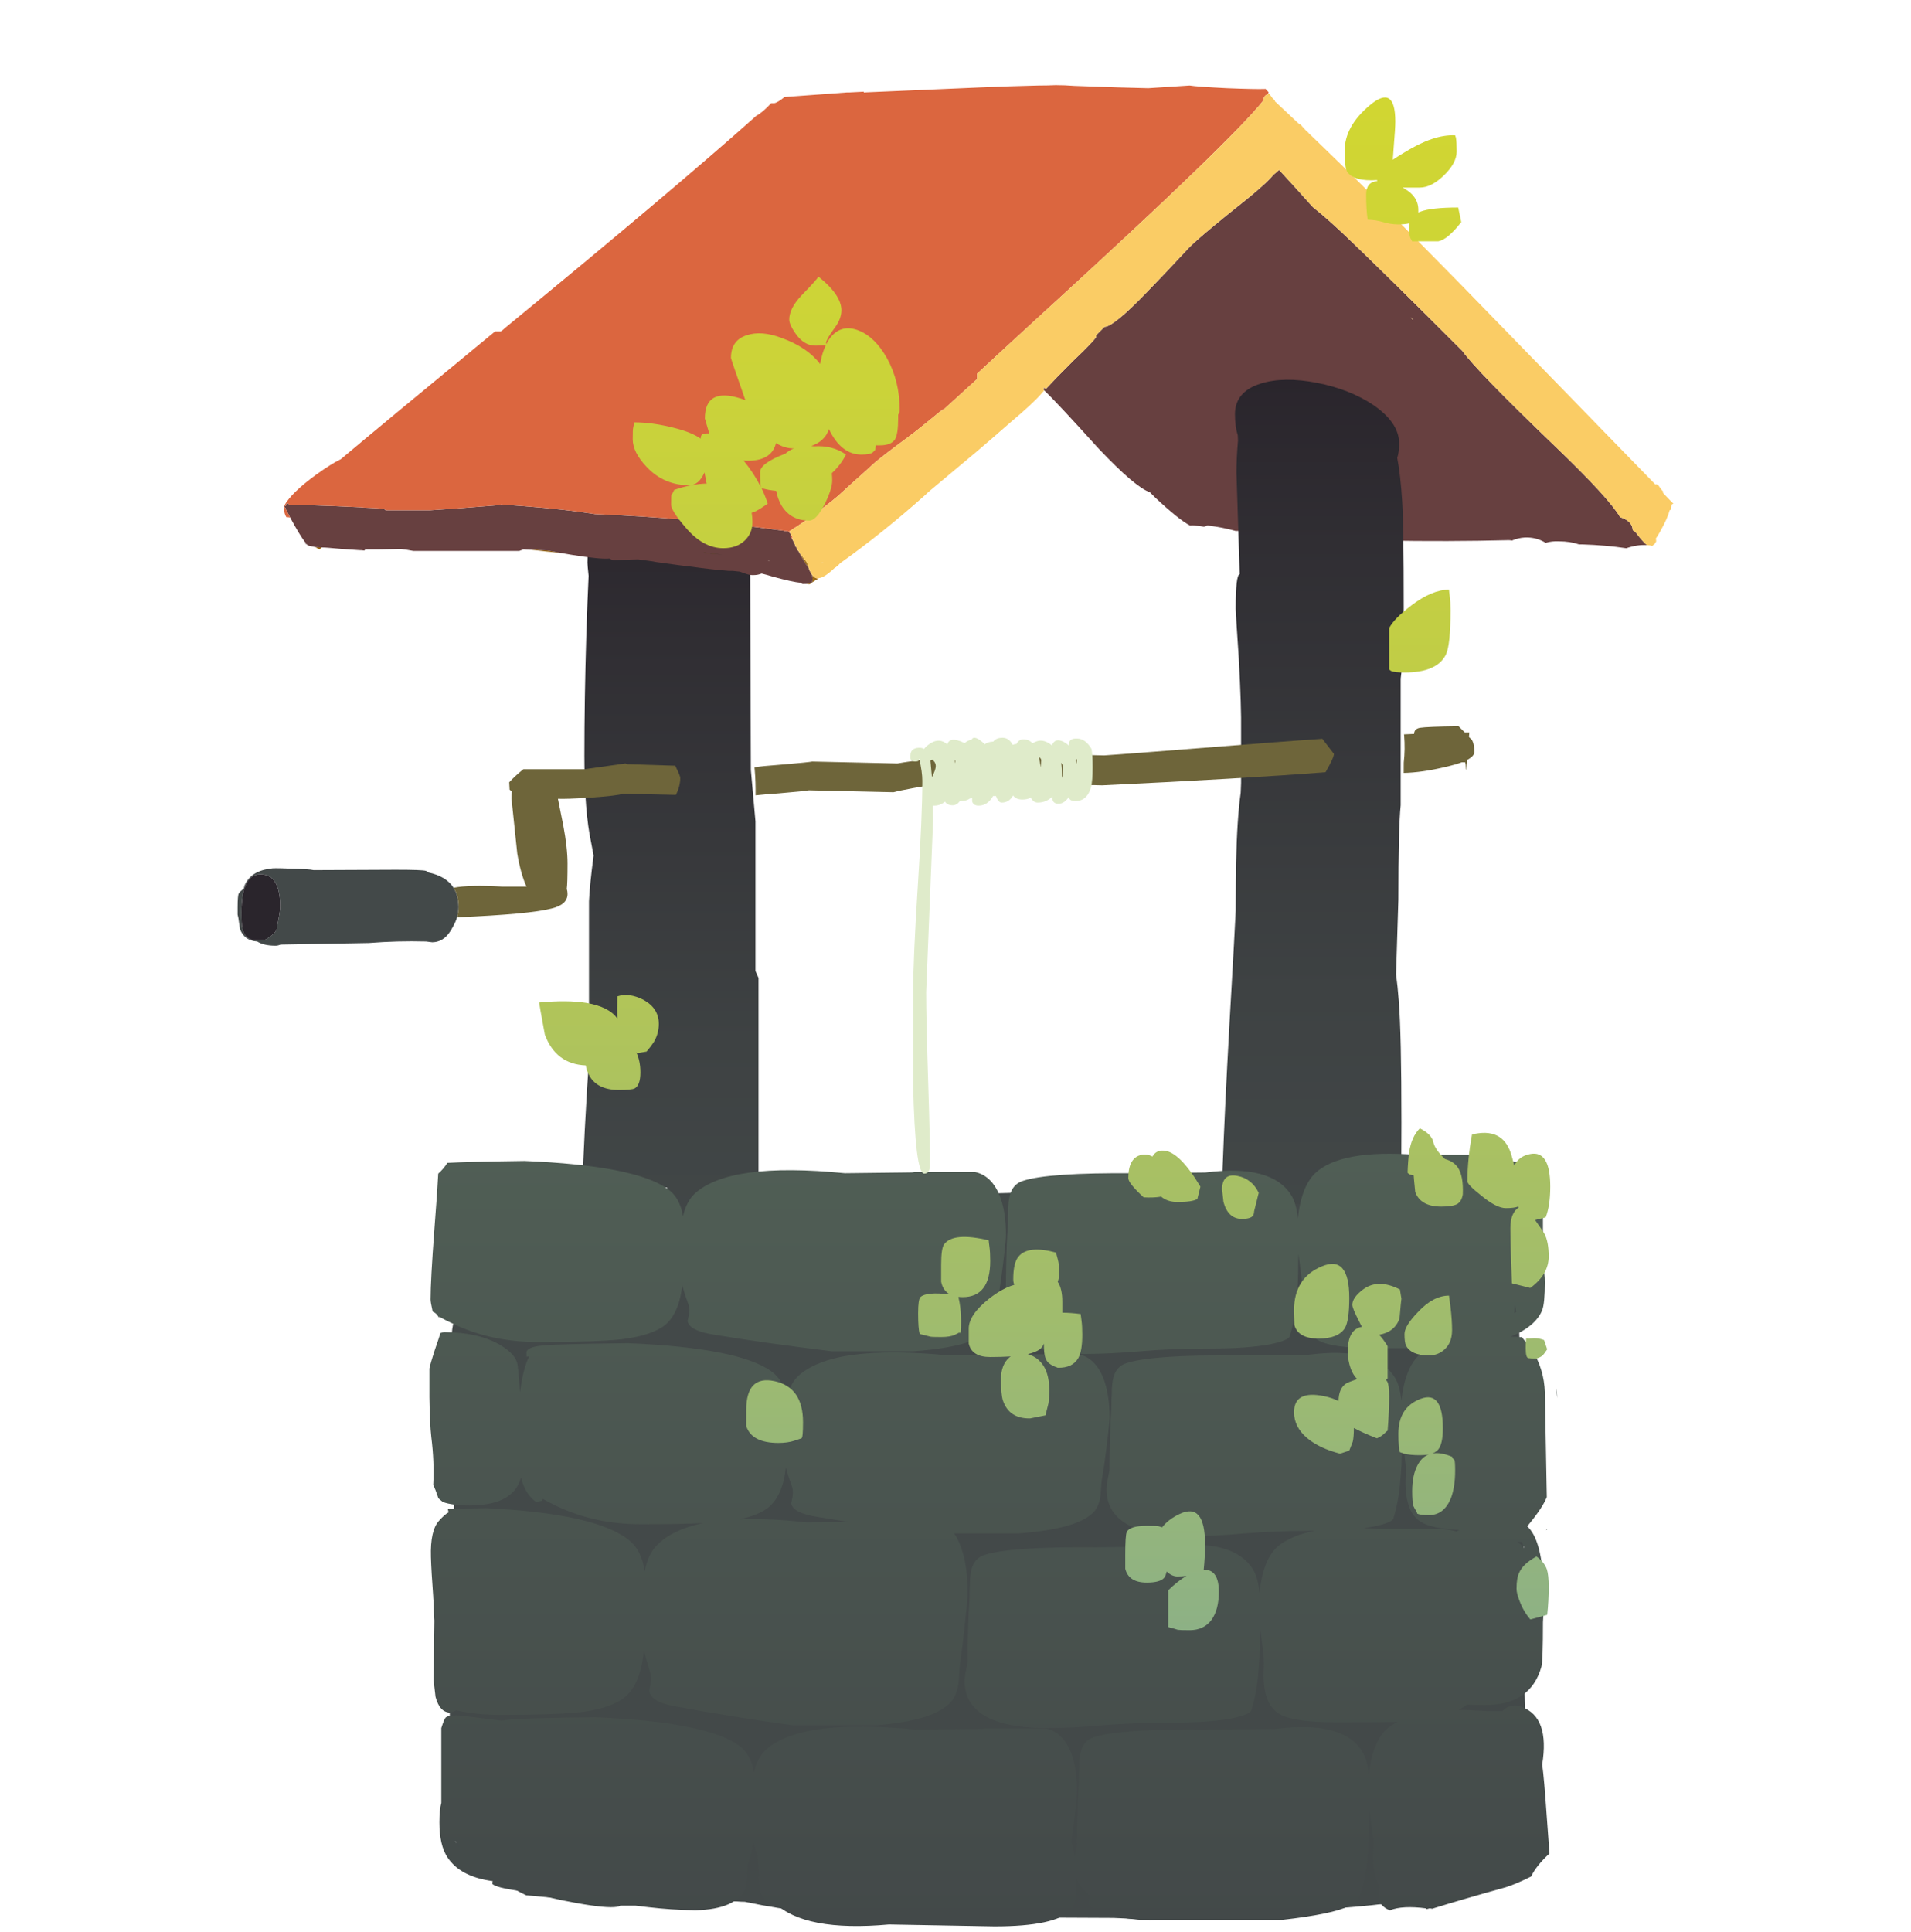 <?xml version="1.0" encoding="utf-8"?>
<!-- Generator: Adobe Illustrator 15.0.2, SVG Export Plug-In  -->
<!DOCTYPE svg PUBLIC "-//W3C//DTD SVG 1.1//EN" "http://www.w3.org/Graphics/SVG/1.1/DTD/svg11.dtd">
<svg version="1.1"
	 xmlns="http://www.w3.org/2000/svg" xmlns:xlink="http://www.w3.org/1999/xlink" xmlns:a="http://ns.adobe.com/AdobeSVGViewerExtensions/3.0/"
	 x="0px" y="0px" width="184px" height="186px" viewBox="-22.876 -8.194 184 186" enable-background="new -22.876 -8.194 184 186"
	 xml:space="preserve">
<defs>
</defs>
<linearGradient id="SVGID_1_" gradientUnits="userSpaceOnUse" x1="41.737" y1="117.785" x2="41.737" y2="39.928">
	<stop  offset="0" style="stop-color:#434949"/>
	<stop  offset="0.332" style="stop-color:#3E4243"/>
	<stop  offset="0.821" style="stop-color:#302E33"/>
	<stop  offset="1" style="stop-color:#2A252C"/>
</linearGradient>
<path fill-rule="evenodd" clip-rule="evenodd" fill="url(#SVGID_1_)" d="M46.908,39.928h0.223c0.117,0.98,0.209,2.439,0.277,4.377
	c0.467-0.645,1.111-0.428,1.938,0.646L49.42,65.93c0.135,1.512,0.281,3.162,0.443,4.949v14.404l0.295,0.666v20.83l0.074,0.443
	c-0.025,0.123-0.061,0.492-0.111,1.107c-0.146,0.592-0.48,0.887-0.996,0.887c-0.209,0-0.387-0.283-0.535-0.85
	c-0.156,0.898-0.402,1.525-0.74,1.885c-0.115,2.75-0.307,5.236-0.572,7.461l-0.369,0.072c-0.08-3.057-0.148-5.457-0.203-7.201
	c-0.369-0.078-0.623-0.299-0.758-0.666c-0.049-0.467-0.072-0.725-0.072-0.773c0-0.35,0.031-1.162,0.092-2.439
	c-0.033,0-0.064,0-0.092,0c-0.156,0-0.334-0.037-0.537-0.111c0.01,0.084,0.016,0.172,0.02,0.26c0,0.541-0.813,1.822-2.438,3.842
	c-0.443,0-0.863-0.863-1.256-2.586c-0.152-0.887-0.264-1.553-0.332-1.996c-0.83-0.014-1.68-0.174-2.549-0.479
	c-0.641-0.246-1.195-0.529-1.662-0.85c-0.1,1.279-0.16,2.363-0.186,3.25c-0.098,0.074-0.209,0.135-0.332,0.186
	c-0.098,2.535-0.184,4.666-0.258,6.389c-0.1,0.148-0.271,0.271-0.518,0.369c-0.789-0.91-1.17-2.154-1.145-3.73
	c-0.074,0.592-0.135,1.145-0.186,1.662l-0.443,0.148c-0.418-0.959-0.678-2.303-0.775-4.025c-0.023-0.543-0.037-1.871-0.037-3.99
	c0-0.492,0.063-1.982,0.186-4.469c0.146-2.807,0.283-5.047,0.406-6.723V78.561c0.049-1.059,0.195-2.523,0.443-4.395
	c-0.074-0.42-0.148-0.813-0.223-1.182c-0.443-2.045-0.664-4.84-0.664-8.385c0-3.645,0.061-7.51,0.184-11.598
	c0.074-2.266,0.148-4.186,0.223-5.762c-0.074-0.689-0.111-1.107-0.111-1.256c0-0.615,0.063-1.316,0.186-2.105
	c0.123-0.984,0.283-1.564,0.479-1.736c0.248,0.938,0.48,1.934,0.703,2.992c0.123-2.24,0.234-3.459,0.332-3.656
	c0.074,1.033,0.148,2.412,0.221,4.137c0.025-1.107,0.137-1.773,0.334-1.994c0.295-0.369,0.787-0.492,1.477-0.369
	c0.346-0.42,0.666-0.332,0.961,0.258c0.664,0.221,1.465,0.604,2.4,1.145c1.207-0.271,2.252-0.307,3.139-0.111
	c0-0.146,0.014-0.281,0.037-0.406c0.787,0.025,1.428,0.16,1.922,0.406c0.049-0.246,0.098-0.455,0.146-0.627
	c0.025,0.246,0.051,0.492,0.074,0.738c0.346-1.969,0.604-3.115,0.775-3.436C46.871,40.801,46.883,40.369,46.908,39.928z
	 M35.236,107.113c-0.098,0.023-0.197,0.035-0.295,0.035c-0.049,0.887-0.098,1.711-0.146,2.475
	C34.967,108.713,35.113,107.875,35.236,107.113z"/>
<path fill-rule="evenodd" clip-rule="evenodd" fill="#996814" d="M55.256,47.055c0.197,0.297,0.418,0.443,0.664,0.443
	c-0.295,0.174-0.578,0.357-0.848,0.555c-0.125,0-0.234-0.012-0.334-0.037c0.246-0.023,0.42-0.061,0.518-0.109
	c0.074-0.051,0.111-0.16,0.111-0.334c0-0.246-0.037-0.406-0.111-0.48V47.055z M28.256,44.729c0.197,0,0.369,0,0.518,0
	c0.492,0.049,0.85,0.074,1.07,0.074c0.395,0.074,0.875,0.16,1.441,0.258C30.324,44.963,29.314,44.852,28.256,44.729z M7.498,44.471
	c0.174,0.023,0.371,0.037,0.592,0.037l-0.186,0.184C7.758,44.643,7.621,44.568,7.498,44.471z M54,44.84
	c0.074,0.098,0.135,0.197,0.186,0.295c0.221,0.295,0.43,0.566,0.627,0.813c0.049,0.123,0.123,0.332,0.221,0.627
	c-0.072-0.121-0.172-0.27-0.295-0.441C54.369,45.541,54.123,45.111,54,44.84z M46.688,45.209c-0.863-0.074-1.355-0.123-1.479-0.148
	c-0.072-0.023-0.184-0.037-0.332-0.037l0.037-0.037C45.48,45.061,46.072,45.135,46.688,45.209z M56.031,45.984
	c0.049,0,0.086,0,0.111,0c0.049,0,0.135-0.012,0.258-0.037c-0.123,0.049-0.209,0.074-0.258,0.074
	C56.117,46.021,56.08,46.01,56.031,45.984z M51.193,45.799v0.037c-0.07-0.023-0.119-0.047-0.148-0.072
	C51.074,45.787,51.123,45.799,51.193,45.799z"/>
<path fill-rule="evenodd" clip-rule="evenodd" fill="#674040" d="M77.676,29.4c-0.025-0.025-0.049-0.049-0.074-0.074l0.037-0.221
	c0.049,0.049,0.109,0.098,0.184,0.148c0.543-0.592,1.428-1.502,2.66-2.734c0.369-0.344,0.678-0.641,0.924-0.887
	c0.836-0.836,1.256-1.305,1.256-1.404c0-0.049,0-0.098,0-0.146c0.246-0.246,0.518-0.518,0.813-0.813h0.037
	c0.59-0.049,1.908-1.133,3.951-3.25c1.107-1.133,2.475-2.574,4.1-4.322c0.738-0.764,2.537-2.277,5.393-4.543
	c1.379-1.107,2.303-1.945,2.77-2.512c0.123-0.098,0.309-0.258,0.555-0.48c0.986,1.061,2.068,2.254,3.25,3.584
	c1.01,0.787,2.303,1.945,3.879,3.473c2.389,2.289,5.896,5.748,10.525,10.377c0.887,1.256,3.842,4.297,8.865,9.123
	c3.521,3.375,5.627,5.664,6.316,6.871c0.787,0.246,1.193,0.664,1.219,1.256c0.098,0.074,0.197,0.146,0.295,0.221
	c0.443,0.592,0.801,0.996,1.07,1.219c-0.59-0.049-1.256,0.049-1.994,0.297c-1.305-0.199-2.721-0.32-4.248-0.371
	c-0.098,0-0.195,0-0.295,0c-0.59-0.197-1.23-0.295-1.92-0.295c-0.469-0.025-0.898,0.025-1.293,0.146
	c-0.592-0.369-1.256-0.541-1.994-0.516c-0.443,0.025-0.861,0.123-1.256,0.295c-0.123-0.023-0.221-0.037-0.295-0.037
	c-3.891,0.1-7.904,0.111-12.041,0.037c-0.961-0.098-1.885-0.184-2.771-0.258c-2.904-0.346-5.428-0.629-7.57-0.85l-0.223,0.186
	h-3.693c-0.787-0.223-1.662-0.395-2.621-0.52c-0.049,0-0.088,0-0.111,0h-0.037c-0.074,0.051-0.172,0.088-0.295,0.111
	c-0.246-0.049-0.529-0.086-0.85-0.111c-0.174-0.023-0.332-0.023-0.48,0c-0.715-0.369-1.834-1.268-3.361-2.695l-0.518-0.518
	c-0.91-0.295-2.549-1.686-4.912-4.174C80.188,31.986,78.439,30.115,77.676,29.4z M54.738,48.016c-0.049,0-0.111,0-0.184,0
	c-0.148,0.025-0.26-0.012-0.334-0.109c-0.541-0.051-1.439-0.248-2.695-0.592c-0.395-0.123-0.75-0.223-1.07-0.297
	c-0.248,0.1-0.494,0.148-0.738,0.148c-0.223,0.025-0.506-0.023-0.852-0.148c-0.221-0.072-0.393-0.135-0.516-0.184
	c-0.197-0.025-0.432-0.049-0.703-0.074c-0.098,0-0.221,0-0.369,0c-1.01-0.074-2.217-0.209-3.619-0.406
	c-0.32-0.023-1.441-0.172-3.361-0.443c-0.221-0.049-0.443-0.086-0.664-0.111c-0.369-0.049-0.727-0.098-1.072-0.146l-2.326,0.072
	c-0.174-0.023-0.309-0.072-0.406-0.146c-0.025,0-0.063,0-0.111,0c-0.566,0.049-1.76-0.074-3.582-0.369
	c-0.295-0.049-0.58-0.098-0.85-0.148c-0.566-0.098-1.047-0.184-1.441-0.258c-0.221,0-0.578-0.025-1.07-0.074
	c-0.148,0-0.32,0-0.518,0c-0.221,0-0.467-0.012-0.738-0.037c-0.123,0.051-0.258,0.1-0.406,0.148H16.918
	c-0.369-0.074-0.764-0.137-1.182-0.186l-2.07,0.037c-0.541,0-0.984,0-1.328,0c-0.049,0.025-0.1,0.061-0.148,0.111
	c-0.172-0.025-0.332-0.037-0.48-0.037c-1.207-0.074-2.178-0.148-2.918-0.223c-0.246-0.023-0.48-0.035-0.701-0.035
	s-0.418-0.014-0.592-0.037c-0.32-0.049-0.578-0.111-0.775-0.186c-0.025-0.023-0.049-0.063-0.074-0.111H6.539v-0.146
	c-0.025-0.025-0.051-0.051-0.074-0.074c-0.32-0.418-0.789-1.193-1.404-2.326c-0.146-0.271-0.295-0.555-0.443-0.85
	c0-0.025,0-0.049,0-0.074c-0.072-0.051-0.109-0.1-0.109-0.148c0-0.025,0.049-0.049,0.146-0.074c0.025-0.295,0.148-0.307,0.371-0.037
	c0.959-0.049,3.176,0.014,6.646,0.186c0.148,0,0.297,0.012,0.443,0.037c0.666,0.023,1.33,0.063,1.996,0.111
	c0.023,0.049,0.072,0.098,0.146,0.146h4.285c1.033-0.074,1.945-0.135,2.732-0.186c2.24-0.17,3.484-0.27,3.73-0.295
	c0.123-0.023,0.246-0.049,0.369-0.074c0.715,0.051,1.404,0.1,2.068,0.148c2.832,0.221,5.158,0.48,6.98,0.775
	c6.082,0.246,12.104,0.777,18.063,1.588c0.049,0,0.109,0.014,0.184,0.039c0.1,0,0.209,0.012,0.332,0.035l0.26,0.26
	c0,0.074-0.012,0.135-0.037,0.184c0.025,0.074,0.061,0.137,0.111,0.186c0.049,0.098,0.109,0.209,0.184,0.332v0.037
	c0.025,0.049,0.051,0.098,0.074,0.148l0.037,0.035c0.049,0.125,0.074,0.223,0.074,0.297h0.074c0.023,0.123,0.072,0.234,0.146,0.332
	c0.025,0.025,0.049,0.049,0.074,0.074c0.123,0.271,0.369,0.701,0.738,1.293c0.123,0.172,0.223,0.32,0.295,0.441
	c0,0.025,0,0.051,0,0.074c0.074,0.148,0.148,0.283,0.223,0.406v0.037c0.074,0.074,0.111,0.234,0.111,0.48
	c0,0.174-0.037,0.283-0.111,0.334C55.158,47.955,54.984,47.992,54.738,48.016z M46.688,45.209c-0.615-0.074-1.207-0.148-1.773-0.223
	l-0.037,0.037c0.148,0,0.26,0.014,0.332,0.037C45.332,45.086,45.824,45.135,46.688,45.209z M51.193,45.799
	c-0.07,0-0.119-0.012-0.148-0.035c0.029,0.025,0.078,0.049,0.148,0.072V45.799z M113.207,22.605c-0.1-0.1-0.186-0.186-0.26-0.26
	c0.074,0.1,0.148,0.186,0.223,0.26H113.207z"/>
<path fill-rule="evenodd" clip-rule="evenodd" fill="#DB663F" d="M53.52,43.916c-0.074-0.123-0.135-0.234-0.184-0.332
	c-0.051-0.049-0.086-0.111-0.111-0.186c0.025-0.049,0.037-0.109,0.037-0.184l-0.26-0.26c-0.123-0.023-0.232-0.035-0.332-0.035
	c-0.074-0.025-0.135-0.039-0.184-0.039c-5.959-0.811-11.98-1.342-18.063-1.588c-1.822-0.295-4.148-0.555-6.98-0.775
	c-0.664-0.049-1.354-0.098-2.068-0.148c-0.123,0.025-0.246,0.051-0.369,0.074c-0.246,0.025-1.49,0.125-3.73,0.295
	c-0.787,0.051-1.699,0.111-2.732,0.186h-4.285c-0.074-0.049-0.123-0.098-0.146-0.146c-0.666-0.049-1.33-0.088-1.996-0.111
	c-0.146-0.025-0.295-0.037-0.443-0.037c-3.471-0.172-5.688-0.234-6.646-0.186c-0.223-0.27-0.346-0.258-0.371,0.037
	c-0.098,0.025-0.146,0.049-0.146,0.074c0,0.049,0.037,0.098,0.109,0.148c0,0.025,0,0.049,0,0.074
	c0.148,0.295,0.297,0.578,0.443,0.85c-0.123-0.025-0.246-0.037-0.369-0.037c-0.146-0.223-0.221-0.518-0.221-0.887h0.074
	c-0.051-0.025-0.088-0.051-0.111-0.074l0.037-0.111c0.443-0.836,1.477-1.846,3.102-3.027c0.961-0.689,1.748-1.184,2.363-1.479
	c2.365-1.994,7.314-6.094,14.85-12.299h0.553c0.148-0.1,0.283-0.209,0.406-0.334C36.604,14.467,44.668,7.658,49.938,2.955
	c0.418-0.221,0.898-0.629,1.439-1.219c0.1,0,0.197,0,0.297,0c0.195-0.023,0.529-0.223,0.996-0.592l5.984-0.441
	c0.072,0,0.146,0,0.221,0c0.443-0.025,0.924-0.051,1.441-0.074c-0.025,0.023-0.037,0.049-0.037,0.074l9.529-0.408
	c0.516-0.023,1.07-0.049,1.662-0.072c1.65-0.074,3.521-0.137,5.613-0.186c0.566,0,1.133-0.012,1.699-0.037
	c0.566,0,1.17,0.025,1.811,0.074c3.299,0.123,5.664,0.197,7.09,0.221l3.99-0.258c0.418,0.074,1.611,0.16,3.582,0.258
	c1.848,0.074,3.09,0.1,3.73,0.074c0.1,0.1,0.197,0.209,0.297,0.334c-0.025,0.049-0.063,0.109-0.111,0.184
	c-0.246,0.074-0.381,0.271-0.406,0.592c-2.02,2.561-9.023,9.318-21.018,20.277c-2.289,2.092-4.469,4.1-6.537,6.02v0.518
	c-1.131,1.033-2.215,2.018-3.25,2.955c-0.049,0.023-0.146,0.086-0.295,0.184c0.123-0.098,0.246-0.209,0.369-0.332
	c-0.738,0.615-1.65,1.354-2.732,2.217c-0.271,0.195-0.529,0.393-0.775,0.59c-1.602,1.182-2.66,1.996-3.178,2.438
	c-0.295,0.271-0.578,0.529-0.85,0.775c-1.107,0.986-1.994,1.787-2.658,2.402c-1.527,1.279-3.104,2.424-4.729,3.434
	c0.049,0.074,0.098,0.16,0.148,0.26c0.049,0.074,0.109,0.184,0.184,0.332l-0.074,0.074L53.52,43.916z"/>
<path fill-rule="evenodd" clip-rule="evenodd" fill="#FACC65" d="M135.699,44.285c-0.27-0.223-0.627-0.627-1.07-1.219
	c-0.098-0.074-0.197-0.146-0.295-0.221c-0.025-0.592-0.432-1.01-1.219-1.256c-0.689-1.207-2.795-3.496-6.316-6.871
	c-5.023-4.826-7.979-7.867-8.865-9.123c-4.629-4.629-8.137-8.088-10.525-10.377c-1.576-1.527-2.869-2.686-3.879-3.473
	c-1.182-1.33-2.264-2.523-3.25-3.584c-0.246,0.223-0.432,0.383-0.555,0.48c-0.467,0.566-1.391,1.404-2.77,2.512
	c-2.855,2.266-4.654,3.779-5.393,4.543c-1.625,1.748-2.992,3.189-4.1,4.322c-2.043,2.117-3.361,3.201-3.951,3.25h-0.037
	c-0.295,0.295-0.566,0.566-0.813,0.813c0,0.049,0,0.098,0,0.146c0,0.1-0.42,0.568-1.256,1.404c-0.246,0.246-0.555,0.543-0.924,0.887
	c-1.232,1.232-2.117,2.143-2.66,2.734c-0.074-0.051-0.135-0.1-0.184-0.148l-0.037,0.221c0.025,0.025,0.049,0.049,0.074,0.074
	c-0.148,0.148-0.258,0.271-0.334,0.369c-0.516,0.592-1.477,1.479-2.879,2.66c-1.553,1.354-2.648,2.301-3.287,2.844
	c-0.766,0.639-2.268,1.896-4.508,3.768c-0.146,0.123-0.295,0.258-0.443,0.406c-2.732,2.438-5.465,4.629-8.199,6.574
	c-0.123,0.148-0.27,0.283-0.443,0.406h-0.037c-0.689,0.664-1.219,1.01-1.588,1.033l-0.037,0.037c-0.246,0-0.467-0.146-0.664-0.443
	c-0.074-0.123-0.148-0.258-0.223-0.406c0-0.023,0-0.049,0-0.074c-0.098-0.295-0.172-0.504-0.221-0.627
	c-0.197-0.246-0.406-0.518-0.627-0.813c-0.051-0.098-0.111-0.197-0.186-0.295c-0.025-0.025-0.049-0.049-0.074-0.074
	c-0.074-0.098-0.123-0.209-0.146-0.332h-0.074c0-0.074-0.025-0.172-0.074-0.297l-0.037-0.035c-0.023-0.051-0.049-0.1-0.074-0.148
	v-0.037l-0.148-0.295l0.074-0.074c-0.074-0.148-0.135-0.258-0.184-0.332c-0.051-0.1-0.1-0.186-0.148-0.26
	c1.625-1.01,3.201-2.154,4.729-3.434c0.664-0.615,1.551-1.416,2.658-2.402c0.271-0.246,0.555-0.504,0.85-0.775
	c0.518-0.441,1.576-1.256,3.178-2.438c0.246-0.197,0.504-0.395,0.775-0.59c1.082-0.863,1.994-1.602,2.732-2.217
	c-0.123,0.123-0.246,0.234-0.369,0.332c0.148-0.098,0.246-0.16,0.295-0.184c1.035-0.938,2.119-1.922,3.25-2.955v-0.518
	c2.068-1.92,4.248-3.928,6.537-6.02C89.742,10.797,96.746,4.039,98.766,1.479c0.025-0.32,0.16-0.518,0.406-0.592
	c0.049-0.023,0.098-0.037,0.146-0.037h0.037l0.26,0.369c0.098,0.1,0.184,0.186,0.258,0.26v0.074c0.738,0.688,1.539,1.439,2.4,2.252
	c0-0.025,0.014-0.049,0.037-0.074c0.123,0.172,0.283,0.357,0.48,0.555c0.098,0.123,0.209,0.221,0.332,0.295h-0.037
	c4.016,3.842,8.951,8.754,14.813,14.736c4.332,4.457,10.537,10.836,18.615,19.133c0.049,0,0.072-0.012,0.072-0.037
	c0.049,0.025,0.111,0.051,0.186,0.074c0.049,0.074,0.111,0.16,0.184,0.26c0.1,0.146,0.197,0.27,0.297,0.369c0,0.023,0,0.049,0,0.072
	c0,0.025,0,0.049,0,0.074c0.32,0.346,0.652,0.689,0.996,1.035l-0.111,0.037c-0.072,0.049-0.121,0.234-0.146,0.555
	c-0.025,0-0.049,0.01-0.074,0.035h-0.037c-0.098,0.469-0.418,1.182-0.959,2.143c-0.125,0.223-0.248,0.418-0.369,0.592
	c0.023,0.072,0.035,0.123,0.035,0.146c0,0.049,0,0.1,0,0.148c-0.049,0.049-0.098,0.123-0.146,0.221
	c-0.074,0.049-0.137,0.1-0.186,0.148l-0.037,0.037C136.045,44.311,135.873,44.285,135.699,44.285z M56.031,45.984
	c0.049,0.025,0.086,0.037,0.111,0.037c0.049,0,0.135-0.025,0.258-0.074c-0.123,0.025-0.209,0.037-0.258,0.037
	C56.117,45.984,56.08,45.984,56.031,45.984z M113.207,22.605h-0.037c-0.074-0.074-0.148-0.16-0.223-0.26
	C113.021,22.42,113.107,22.506,113.207,22.605z"/>
<linearGradient id="SVGID_2_" gradientUnits="userSpaceOnUse" x1="103.493" y1="116.383" x2="103.493" y2="28.365">
	<stop  offset="0" style="stop-color:#434949"/>
	<stop  offset="0.332" style="stop-color:#3E4243"/>
	<stop  offset="0.821" style="stop-color:#302E33"/>
	<stop  offset="1" style="stop-color:#2A252C"/>
</linearGradient>
<path fill-rule="evenodd" clip-rule="evenodd" fill="url(#SVGID_2_)" d="M96.031,31.689c0-1.451,0.826-2.436,2.475-2.955
	c1.479-0.467,3.289-0.49,5.43-0.072c2.117,0.418,3.928,1.133,5.43,2.143c1.65,1.133,2.475,2.363,2.475,3.693
	c0,0.563-0.061,1.023-0.184,1.385c0.215,1.123,0.375,2.547,0.48,4.266c0.098,1.502,0.146,4.875,0.146,10.121
	c0,3.102-0.098,5.393-0.295,6.869v12.189c-0.148,1.453-0.223,4.48-0.223,9.084c0,0.037-0.074,2.438-0.221,7.203
	c0.102,0.746,0.188,1.584,0.258,2.512c0.174,2.117,0.26,6.045,0.26,11.783c0,2.461-0.014,3.939-0.037,4.432
	c-0.1,1.822-0.383,3.299-0.85,4.434c-0.1-0.045-0.193-0.094-0.277-0.15c-0.012,0.646-0.018,1.139-0.018,1.479
	c0,1.453-0.014,2.377-0.037,2.77c-0.123,1.207-0.408,2.131-0.85,2.771c-0.641-0.936-0.949-2.279-0.924-4.025
	c0.123-1.947,0.135-3.387,0.037-4.322c-0.08-0.816-0.141-1.74-0.186-2.77c-0.014,0.021-0.027,0.047-0.037,0.072
	c-0.518,1.232-1.773,2.254-3.766,3.066c0.246,0.443,0.146,1.01-0.297,1.699c-0.467,0.689-1.01,1.033-1.625,1.033
	c-0.395,0-1.07-0.641-2.031-1.92c-0.895-1.162-1.596-1.797-2.105-1.902c-0.023,0.018-0.047,0.037-0.074,0.057
	c-0.221,0.146-0.492,0.221-0.813,0.221c-0.051,0-0.1-0.006-0.148-0.018v0.904l-0.146,0.184c-0.098,0.123-0.295,0.186-0.592,0.186
	c-0.289,0-0.529-0.129-0.719-0.389c-0.158,3.66-0.264,6.426-0.314,8.293l-0.148,0.184c-0.098,0.123-0.295,0.186-0.59,0.186
	c-0.469,0-0.738-0.949-0.813-2.844c0-1.92,0-2.906,0-2.955c0-4.334,0.344-12.436,1.033-24.305c0.139-2.377,0.262-4.648,0.369-6.813
	c0.008-2.158,0.02-3.693,0.037-4.6c0.064-2.873,0.213-5.121,0.443-6.74c0.016-0.318,0.027-0.633,0.037-0.941v-5.023
	c0.025-1.527-0.049-3.865-0.223-7.018c-0.195-2.906-0.295-4.482-0.295-4.729c0-2.209,0.129-3.318,0.389-3.324
	c-0.006-0.191-0.012-0.389-0.02-0.59c-0.195-6.082-0.295-9.137-0.295-9.16c0-0.965,0.049-2.006,0.148-3.121
	c-0.008-0.18-0.014-0.346-0.02-0.5C96.125,33.141,96.031,32.463,96.031,31.689z"/>
<path fill-rule="evenodd" clip-rule="evenodd" fill="#434949" d="M71.986,174.445c-0.146,0.023-0.295,0.061-0.441,0.109l7.496,0.074
	c-0.023-0.023-0.049-0.037-0.072-0.037c-0.223-0.098-0.406-0.197-0.555-0.297L71.986,174.445z M70.621,174.555
	c-0.641-0.074-1.293-0.123-1.959-0.148l-0.848,0.039c0.813,0.023,1.268,0.049,1.365,0.072L70.621,174.555z M20.463,117.084
	c-0.025-0.713-0.049-1.33-0.074-1.846c1.971-1.01,5.947-2.242,11.93-3.693c9.383-2.316,18.457-3.818,27.223-4.508l23.639-0.627
	c7.779,0.172,15.154,0.752,22.123,1.734c9.283,1.307,14.896,3.066,16.842,5.283c0.1-0.123,0.223-0.283,0.369-0.48l0.037-0.037
	c0.148,0.346,0.383,0.74,0.703,1.182l0.627,24.857c-0.246,5.295-0.234,10.49,0.037,15.588l0.295,11.191
	c-0.221,0.541-0.332,1.145-0.332,1.809c-0.197,0.715-0.295,1.379-0.295,1.996c-1.084,0.318-2.635,0.639-4.654,0.959
	c-1.625,0.271-3.559,0.543-5.799,0.813c0.123,0.123,0.186,0.283,0.186,0.48c0,0.369-0.801,0.75-2.402,1.145l2.586-0.186
	c0.689,0,1.059,0.297,1.107,0.889c0,0.639-0.564,1.059-1.697,1.254c-1.43,0.1-2.463,0.186-3.104,0.26
	c-1.281,0.172-4.875,0.455-10.785,0.85c-6.008,0.418-9.738,0.627-11.191,0.627c-2.094-0.123-3.262-0.186-3.508-0.186l-15.328-0.072
	c-0.123-0.025-0.887-0.074-2.291-0.148c-1.428-0.049-2.203-0.1-2.326-0.148l-4.617-0.072l-0.369-0.111l-4.617-0.074
	c-1.6-0.123-3.582-0.432-5.945-0.924c-0.246,0-0.506-0.012-0.775-0.037l-14.332-0.074c-2.412-0.195-4.395-0.369-5.947-0.516
	c-0.492-0.246-0.824-0.418-0.996-0.518c-0.395-0.221-1.625-0.947-3.693-2.178c-0.246-0.125-0.789-0.186-1.625-0.186l-0.369,0.037
	v-1.035c-0.1-2.486-0.297-4.924-0.592-7.313c0-0.246,0-0.504,0-0.775c-0.049-1.307-0.074-2.697-0.074-4.174
	c-0.023-3.398,0.012-7.252,0.111-11.561c0.049-2.266,0.209-7.461,0.48-15.588l-0.186-8.014c-0.123-0.223-0.197-0.516-0.221-0.887
	c0-0.961,0-1.451,0-1.477c0-0.592,0.072-1.135,0.221-1.627c-0.172-0.59-0.295-1.094-0.369-1.512
	C20.463,117.33,20.463,117.207,20.463,117.084z M86.725,174.703l19.205-1.404c-0.59-0.146-0.922-0.234-0.996-0.258l-8.422-0.037
	c-1.354,0.123-2.746,0.246-4.174,0.369c-3.396,0.566-5.959,1.01-7.682,1.33H86.725z"/>
<linearGradient id="SVGID_3_" gradientUnits="userSpaceOnUse" x1="72.763" y1="177.25" x2="72.763" y2="102.868">
	<stop  offset="0" style="stop-color:#434949"/>
	<stop  offset="1" style="stop-color:#505E55"/>
</linearGradient>
<path fill-rule="evenodd" clip-rule="evenodd" fill="url(#SVGID_3_)" d="M19.502,120.225c0-0.025,0-0.051,0-0.076
	c0.123-0.049,0.248-0.084,0.371-0.109c2.264,0.025,4.074,0.443,5.428,1.256c1.035,0.615,1.59,1.268,1.662,1.957
	c0.1,0.715,0.174,1.602,0.223,2.66c0-0.098,0.012-0.197,0.037-0.297c0.197-1.451,0.479-2.523,0.85-3.213c-0.074,0-0.148,0-0.223,0
	c-0.023,0.172-0.037,0.049-0.037-0.369c0-0.369,0.518-0.604,1.551-0.701c0.961-0.1,3.707-0.172,8.238-0.223
	c7.09,0.297,11.684,1.195,13.775,2.697c0.789,0.541,1.281,1.416,1.479,2.621c0.221-0.934,0.59-1.648,1.107-2.141
	c2.217-2.068,7.043-2.734,14.479-1.996l6.279-0.072c0.246,0,0.369-0.014,0.369-0.037H81c1.182,0.27,2.02,1.182,2.512,2.732
	c0.295,0.936,0.443,2.031,0.443,3.287c0,0.566-0.174,2.119-0.518,4.654c-0.074,0.443-0.148,0.91-0.223,1.404
	c-0.023,0.123-0.061,0.578-0.111,1.365c-0.049,0.615-0.221,1.133-0.516,1.553c-0.912,1.205-3.41,1.957-7.498,2.252h-6.094
	c0.344,0.492,0.627,1.133,0.85,1.922c0.295,1.059,0.443,2.301,0.443,3.729c0,0.666-0.174,2.439-0.518,5.32
	c-0.074,0.516-0.148,1.059-0.223,1.625c-0.023,0.121-0.061,0.641-0.109,1.551c-0.051,0.689-0.223,1.281-0.518,1.773
	c-0.912,1.379-3.41,2.229-7.498,2.549h-7.941c-4.406-0.617-8.162-1.219-11.266-1.811c-1.625-0.271-2.486-0.775-2.584-1.514
	c0.197-0.814,0.221-1.428,0.072-1.848c-0.246-0.764-0.441-1.453-0.59-2.068c-0.025,0.246-0.049,0.467-0.074,0.666
	c-0.246,1.723-0.775,2.965-1.588,3.729c-0.838,0.764-2.229,1.281-4.174,1.553c-1.6,0.195-4.285,0.295-8.051,0.295
	c-1.453,0-2.844-0.148-4.176-0.443c-0.049,0.023-0.098,0.049-0.146,0.074c-0.223,0.098-0.357,0.148-0.406,0.148
	c-0.689,0-1.17-0.506-1.439-1.516c-0.125-1.035-0.186-1.564-0.186-1.588l0.074-5.762c-0.049-0.666-0.074-1.232-0.074-1.699
	l-0.037-0.518c0-0.023,0-0.049,0-0.072c-0.123-1.65-0.197-2.932-0.223-3.842c-0.049-1.699,0.211-2.857,0.777-3.473
	c0.344-0.393,0.652-0.664,0.922-0.813c-0.023-0.123-0.049-0.234-0.072-0.332c1.059-0.025,2.289-0.049,3.693-0.074
	c7.09,0.346,11.684,1.379,13.777,3.102c0.787,0.617,1.279,1.613,1.477,2.992c0.221-1.082,0.59-1.895,1.107-2.438
	c0.984-1.059,2.5-1.799,4.543-2.217c-1.525,0.076-3.508,0.111-5.945,0.111c-3.004,0-5.713-0.578-8.127-1.736
	c-0.541-0.246-0.996-0.48-1.365-0.701c-0.051,0.074-0.088,0.135-0.111,0.186l-0.555,0.109c-0.689-0.492-1.17-1.268-1.441-2.326
	c-0.023,0.025-0.035,0.051-0.035,0.074c-0.518,1.723-2.154,2.586-4.914,2.586c-1.133,0-1.994-0.111-2.584-0.334
	c-0.148-0.123-0.295-0.244-0.443-0.369v-0.035c-0.172-0.52-0.332-0.938-0.48-1.258c0.074-1.477,0.014-3.004-0.186-4.578
	c-0.098-0.861-0.16-2.143-0.184-3.842c0-1.625,0-2.512,0-2.66c0-0.049,0-0.086,0-0.109c0.074-0.346,0.232-0.898,0.48-1.662
	C19.318,120.803,19.502,120.248,19.502,120.225z M19.318,104.785c0.295-0.246,0.59-0.592,0.887-1.035
	c1.328-0.072,3.803-0.135,7.424-0.184c7.09,0.295,11.684,1.193,13.777,2.695c0.787,0.541,1.279,1.416,1.477,2.623
	c0.221-0.936,0.592-1.65,1.107-2.143c2.217-2.068,7.043-2.732,14.479-1.994l6.279-0.074c0.246,0,0.369-0.012,0.369-0.037h5.91
	c1.182,0.271,2.02,1.184,2.512,2.734c0.295,0.934,0.443,2.031,0.443,3.287c0,0.566-0.174,2.117-0.518,4.654
	c-0.074,0.441-0.148,0.91-0.223,1.402c-0.023,0.123-0.061,0.58-0.109,1.367c-0.051,0.615-0.223,1.133-0.518,1.551
	c-0.912,1.207-3.41,1.957-7.498,2.254h-7.941c-4.406-0.543-8.162-1.072-11.264-1.588c-1.627-0.248-2.488-0.691-2.586-1.332
	c0.197-0.713,0.221-1.254,0.072-1.623c-0.244-0.666-0.441-1.27-0.59-1.811c-0.025,0.221-0.049,0.418-0.074,0.59
	c-0.246,1.502-0.775,2.586-1.588,3.252c-0.838,0.664-2.229,1.119-4.174,1.365c-1.6,0.172-4.285,0.26-8.051,0.26
	c-3.004,0-5.713-0.58-8.127-1.736c-0.541-0.246-0.996-0.48-1.365-0.701c-0.025,0.023-0.037,0.061-0.037,0.109
	c-0.123-0.246-0.271-0.418-0.443-0.516c-0.049-0.025-0.098-0.051-0.148-0.074c-0.025-0.025-0.037-0.063-0.037-0.111
	c-0.123-0.543-0.184-0.898-0.184-1.07c0-1.207,0.121-3.459,0.369-6.76C19.146,107.58,19.27,105.793,19.318,104.785z M25.449,157.453
	c0.221-0.049,0.48-0.084,0.775-0.109c0.961-0.1,3.707-0.174,8.236-0.223c7.092,0.297,11.684,1.195,13.777,2.697
	c0.787,0.541,1.279,1.416,1.479,2.621c0.221-0.934,0.59-1.648,1.107-2.141c2.215-2.068,7.041-2.734,14.479-1.996l6.277-0.072
	c0.248,0,0.371-0.014,0.371-0.039h5.908c1.182,0.271,2.02,1.184,2.512,2.734c0.295,0.936,0.443,2.031,0.443,3.287
	c0,0.566-0.172,2.117-0.518,4.654c0,0.074-0.012,0.146-0.035,0.221c0.072,0.223,0.135,0.432,0.184,0.629
	c0.049,0.27,0.098,0.555,0.148,0.85c0-0.025,0-0.051,0-0.074c0.148-0.715,0.221-1.119,0.221-1.219c0-0.123,0-0.26,0-0.406
	c0.025-2.389,0.086-4.223,0.186-5.504c0-0.639,0.012-1.119,0.037-1.439c0-0.592,0.049-1.084,0.146-1.479
	c0.197-0.738,0.617-1.205,1.256-1.402c1.602-0.541,5.184-0.789,10.748-0.74l6.834-0.072c4.234-0.543,6.98,0.172,8.236,2.143
	c0.346,0.516,0.566,1.279,0.664,2.289c0.223-2.045,0.775-3.498,1.662-4.359c0.297-0.271,0.641-0.504,1.035-0.701
	c0.023,0,0.049-0.012,0.072-0.037c-1.131,0.025-3.088,0.037-5.871,0.037c-2.832,0-4.68-0.271-5.541-0.813
	c-1.084-0.664-1.576-2.105-1.477-4.322c0.023-0.244,0.023-0.627,0-1.143c-0.051-0.494-0.123-1.109-0.223-1.848
	c-0.049-0.346-0.086-0.654-0.109-0.924c-0.025,0.221-0.039,0.455-0.039,0.701c0,0.764-0.01,1.453-0.035,2.07
	c-0.051,0.762-0.1,1.402-0.148,1.92c-0.098,1.084-0.307,2.154-0.627,3.213c-0.1,0.271-0.74,0.529-1.922,0.775
	c-1.453,0.27-3.398,0.406-5.836,0.406c-2.412,0-4.629,0.086-6.648,0.26c-2.018,0.172-3.779,0.258-5.281,0.258
	c-4.26,0-6.809-0.996-7.645-2.992c-0.271-0.641-0.346-1.379-0.223-2.217c0.148-0.713,0.223-1.119,0.223-1.219
	c0-0.123,0-0.258,0-0.404c0.023-2.391,0.086-4.225,0.184-5.506c0-0.639,0.012-1.119,0.037-1.439c0-0.592,0.049-1.084,0.148-1.477
	c0.197-0.738,0.615-1.207,1.256-1.404c1.6-0.541,5.184-0.787,10.748-0.738l6.832-0.074c4.236-0.543,6.98,0.172,8.236,2.143
	c0.346,0.518,0.566,1.279,0.666,2.289c0.221-2.043,0.775-3.496,1.662-4.357c0.295-0.271,0.639-0.506,1.033-0.701
	c0.715-0.395,1.588-0.689,2.623-0.889c-0.074,0-0.137,0-0.186,0c-2.412,0-4.629,0.088-6.648,0.26
	c-2.018,0.172-3.779,0.26-5.281,0.26c-4.26,0-6.809-0.998-7.645-2.992c-0.271-0.641-0.346-1.381-0.223-2.217
	c0.148-0.715,0.223-1.119,0.223-1.219c0-0.123,0-0.258,0-0.406c0.023-2.389,0.086-4.223,0.184-5.504
	c0-0.639,0.012-1.119,0.037-1.439c0-0.592,0.049-1.084,0.148-1.479c0.197-0.738,0.615-1.205,1.256-1.402
	c1.6-0.541,5.184-0.789,10.748-0.74l6.832-0.072c4.236-0.543,6.98,0.172,8.236,2.143c0.346,0.516,0.566,1.279,0.666,2.289
	c0.221-2.045,0.775-3.498,1.662-4.359c0.295-0.27,0.641-0.504,1.033-0.701c-1.182,0-2.93,0-5.244,0c-2.832,0-4.68-0.27-5.541-0.811
	c-1.084-0.666-1.576-2.107-1.477-4.324c0.023-0.244,0.023-0.627,0-1.143c-0.051-0.494-0.123-1.109-0.223-1.848
	c-0.049-0.344-0.086-0.654-0.109-0.924c-0.025,0.221-0.037,0.455-0.037,0.701c0,0.764-0.012,1.453-0.037,2.07
	c-0.049,0.762-0.1,1.402-0.148,1.92c-0.098,1.084-0.307,2.154-0.627,3.213c-0.1,0.271-0.74,0.529-1.922,0.775
	c-1.451,0.27-3.398,0.406-5.836,0.406c-2.412,0-4.629,0.086-6.648,0.26c-2.018,0.172-3.779,0.258-5.281,0.258
	c-4.26,0-6.809-0.996-7.645-2.992c-0.271-0.641-0.346-1.379-0.223-2.217c0.148-0.713,0.223-1.119,0.223-1.219
	c0-0.123,0-0.258,0-0.404c0.023-2.391,0.086-4.225,0.184-5.506c0-0.639,0.014-1.119,0.037-1.439c0-0.592,0.051-1.084,0.148-1.477
	c0.197-0.738,0.615-1.207,1.256-1.404c1.6-0.541,5.184-0.787,10.748-0.738l6.832-0.074c4.236-0.543,6.98,0.172,8.236,2.143
	c0.346,0.518,0.566,1.279,0.666,2.289c0.221-2.043,0.775-3.496,1.662-4.357c1.648-1.551,4.9-2.143,9.75-1.773h5.91
	c1.084,0.049,1.945,0.246,2.586,0.592c1.871,0.074,2.93,0.443,3.176,1.107c0.023,0.049,0.063,0.346,0.111,0.887
	c0.049,0.369,0.184,0.641,0.406,0.813v7.461c0.123,0.297,0.184,0.764,0.184,1.404c0,1.354-0.086,2.252-0.258,2.695
	c-0.42,1.033-1.428,1.885-3.029,2.549c0.297,0,0.592,0.012,0.887,0.037h0.186c0.172,0.221,0.504,0.641,0.996,1.256
	c0.764,1.23,1.17,2.586,1.219,4.063l0.186,10.084c-0.271,0.688-0.887,1.611-1.848,2.77l-0.037,0.074h0.037
	c0.863,0.813,1.367,2.547,1.516,5.207c0.074,1.355,0.061,2.686-0.037,3.988c0,2.463-0.049,3.893-0.148,4.285
	c-0.689,2.463-2.486,3.693-5.393,3.693c-0.664,0-1.256-0.012-1.773-0.037c-0.246,0.197-0.516,0.369-0.813,0.518
	c0.174,0,0.357,0,0.555,0c0.27,0,0.555,0.012,0.85,0.037c0.443,0.023,0.898,0.049,1.367,0.074h1.439
	c0.543-0.543,1.17-0.678,1.885-0.406c1.797,0.664,2.449,2.512,1.957,5.541c0.123,0.861,0.271,2.547,0.443,5.059
	c0.123,1.674,0.209,2.844,0.258,3.51c-0.836,0.762-1.428,1.502-1.771,2.215c-0.938,0.469-1.75,0.814-2.439,1.035
	c-2.832,0.787-5.195,1.477-7.092,2.068c-0.072-0.025-0.16-0.037-0.258-0.037c-0.098,0.023-0.184,0.049-0.258,0.072
	c-0.025-0.023-0.051-0.049-0.074-0.072c-1.502-0.197-2.66-0.137-3.473,0.184c-0.344-0.123-0.627-0.32-0.848-0.59
	c-0.199-0.271-0.297-0.529-0.297-0.775c0.049-0.346,0.086-0.652,0.111-0.924c-0.469-0.787-0.666-1.922-0.592-3.398
	c0.025-0.246,0.025-0.627,0-1.145c-0.049-0.494-0.123-1.107-0.221-1.846c-0.049-0.346-0.086-0.654-0.111-0.924
	c-0.023,0.221-0.037,0.455-0.037,0.701c0,0.764-0.012,1.453-0.037,2.068c-0.049,0.764-0.098,1.404-0.148,1.92
	c-0.098,1.084-0.307,2.156-0.627,3.215c-0.148,0.564-0.529,0.996-1.145,1.293c-1.035,0.516-3.176,0.959-6.428,1.328H86.908
	c-1.402-0.123-2.584-0.332-3.545-0.627c-0.961-0.32-1.441-0.652-1.441-0.998c0-0.223,0.051-0.467,0.148-0.738
	c-0.59-0.443-1.01-0.961-1.256-1.551c-0.023-0.074-0.049-0.148-0.072-0.223c0,0.297,0,0.604,0,0.924c0,1.182-0.16,1.934-0.48,2.254
	c-1.012,1.059-3.473,1.586-7.389,1.586l-10.156-0.184c-5.418,0.492-9.098-0.209-11.043-2.105c-0.174,0-0.346,0-0.518,0
	c-0.418,0-0.715-0.578-0.887-1.736c0-0.172-0.012-0.32-0.037-0.441c-0.025-0.074-0.049-0.16-0.074-0.26
	c0.025-0.074,0.049-0.135,0.074-0.184c-0.049-0.592-0.074-0.9-0.074-0.924v-0.037c-0.023-0.295-0.049-0.592-0.072-0.887
	c-0.174-0.518-0.32-0.986-0.445-1.404c-0.023,0.223-0.049,0.418-0.072,0.592c-0.1,0.615-0.246,1.17-0.443,1.662
	c-0.025,1.281-0.111,2.057-0.26,2.326c-0.615,1.281-2.191,1.959-4.727,2.031H43.99c-1.477-0.023-2.955-0.123-4.432-0.295
	c-0.443-0.049-0.861-0.098-1.256-0.148h-1.441c-0.146,0.1-0.455,0.148-0.922,0.148c-0.961,0-2.586-0.234-4.875-0.701
	c-2.217-0.518-3.484-0.801-3.805-0.85c-1.627-0.221-2.537-0.455-2.734-0.701c0-0.1,0.012-0.186,0.037-0.26
	c-2.068-0.27-3.52-1.033-4.357-2.289c-0.518-0.789-0.775-1.91-0.775-3.361c0-0.813,0.061-1.441,0.184-1.883v-7.203
	c0.172-0.543,0.309-0.875,0.406-0.996c0.148-0.15,0.492-0.223,1.033-0.223C21.35,156.938,22.814,157.109,25.449,157.453z
	 M20.795,164.361c0.002-0.025,0.014-0.051,0.037-0.074c-0.021-0.107-0.033-0.213-0.037-0.314V164.361z M21.164,169.311v-0.037
	c-0.072-0.1-0.146-0.186-0.221-0.26c0.123,0.248,0.27,0.48,0.443,0.703C21.313,169.594,21.238,169.457,21.164,169.311z
	 M112.098,130.787c0,0.764-0.012,1.453-0.035,2.068c-0.051,0.764-0.1,1.404-0.148,1.92c-0.098,1.084-0.307,2.154-0.627,3.213
	c-0.1,0.271-0.74,0.531-1.922,0.777c-0.295,0.049-0.602,0.098-0.922,0.146c0.441,0.025,0.898,0.049,1.365,0.074h5.91
	c0.639,0.023,1.193,0.111,1.662,0.26c0.098-0.076,0.184-0.125,0.258-0.148c-1.797-0.098-3.029-0.357-3.693-0.775
	c-1.082-0.664-1.576-2.105-1.477-4.322c0.023-0.246,0.023-0.627,0-1.145c-0.051-0.492-0.123-1.107-0.223-1.846
	c-0.049-0.346-0.086-0.654-0.109-0.924C112.111,130.307,112.098,130.541,112.098,130.787z M122.994,117.416
	c-0.025,0.297-0.049,0.566-0.074,0.813c0.074-0.049,0.137-0.098,0.186-0.146C123.057,117.859,123.02,117.639,122.994,117.416z
	 M126.984,125.469c0.049,0.246,0.072,0.455,0.072,0.627c0,0.1,0,0.197,0,0.297C127.033,126.047,127.008,125.738,126.984,125.469z
	 M123.66,140.242c-0.148,0-0.297,0-0.443,0c0.246,0.148,0.467,0.346,0.664,0.59C123.807,140.662,123.732,140.463,123.66,140.242z
	 M126.061,138.986c0,0.023,0,0.063,0,0.111c-0.025-0.025-0.049-0.025-0.074,0C126.012,139.049,126.035,139.01,126.061,138.986z
	 M53.299,136.512c0.197-0.715,0.221-1.256,0.072-1.625c-0.246-0.664-0.441-1.268-0.59-1.811c-0.025,0.223-0.049,0.418-0.074,0.592
	c-0.246,1.502-0.775,2.586-1.588,3.25c-0.615,0.492-1.539,0.875-2.77,1.145c1.871-0.074,4.014,0.025,6.426,0.297l4.1-0.037
	c-1.059-0.174-2.057-0.334-2.992-0.48C54.258,137.596,53.396,137.152,53.299,136.512z"/>
<path fill-rule="evenodd" clip-rule="evenodd" fill="#434949" d="M20.795,77.27c0.32,0.516,0.48,1.143,0.48,1.883
	c0,0.295-0.049,0.615-0.146,0.961c-0.076,0.27-0.211,0.578-0.406,0.922c-0.494,0.986-1.158,1.479-1.996,1.479l-0.59-0.074H18.1
	c-1.799-0.049-3.619,0-5.467,0.146l-8.494,0.15c-0.174,0.072-0.334,0.109-0.48,0.109c-0.764,0-1.355-0.137-1.773-0.406
	c-0.838-0.049-1.391-0.455-1.662-1.219c-0.074-0.492-0.123-0.838-0.148-1.035C0.051,80.088,0.025,79.977,0,79.854
	c0-0.441,0-0.678,0-0.701c0-0.764,0.039-1.207,0.111-1.33c0.074-0.123,0.234-0.283,0.48-0.48c0.025-0.123,0.049-0.223,0.074-0.295
	c0.418-0.959,1.281-1.502,2.586-1.625c0-0.049,0.602-0.049,1.809,0c1.207,0.025,1.957,0.074,2.254,0.146l7.867-0.035
	c1.748,0,2.732,0.035,2.955,0.109c0.074,0.025,0.146,0.074,0.221,0.148C19.516,76.037,20.328,76.529,20.795,77.27z M4.102,79.115
	c0-2.094-0.629-3.139-1.885-3.139c-1.23-0.025-1.848,1.205-1.848,3.693c0,0.738,0.025,1.219,0.076,1.439
	c0.123,0.715,0.479,1.107,1.07,1.182h1.107c0.789-0.443,1.182-0.861,1.182-1.256C4.002,80.002,4.102,79.361,4.102,79.115z"/>
<path fill-rule="evenodd" clip-rule="evenodd" fill="#2A252C" d="M4.102,79.115c0,0.246-0.1,0.887-0.297,1.92
	c0,0.395-0.393,0.813-1.182,1.256H1.516c-0.592-0.074-0.947-0.467-1.07-1.182c-0.051-0.221-0.076-0.701-0.076-1.439
	c0-2.488,0.617-3.719,1.848-3.693C3.473,75.977,4.102,77.021,4.102,79.115z"/>
<path fill-rule="evenodd" clip-rule="evenodd" fill="#6E653A" d="M105.561,64.377c-0.32-0.418-0.652-0.848-0.996-1.293
	c-0.043-0.057-0.07-0.102-0.111-0.156c-1.537,0.104-3.111,0.213-4.766,0.342c-9.945,0.789-15.363,1.207-16.25,1.256l-14.369-0.332
	c-0.836,0.295-1.969,0.553-3.396,0.775c-1.33,0.197-2.045,0.307-2.143,0.332l-8.199-0.184c-0.223,0.049-1.207,0.148-2.955,0.295
	c-1.311,0.096-2.174,0.182-2.607,0.262c0.008,0.076,0.016,0.141,0.021,0.219c0.072,0.818,0.092,1.645,0.084,2.477
	c0.494-0.055,1.223-0.117,2.205-0.188c1.725-0.146,2.697-0.246,2.92-0.295l8.162,0.184c0.689-0.195,2.5-0.527,5.43-0.996
	l14.662,0.332c9.123-0.432,16.285-0.854,21.502-1.264C105.289,65.219,105.561,64.625,105.561,64.377z"/>
<path fill-rule="evenodd" clip-rule="evenodd" fill="#6E653A" d="M42.623,66.705c0-0.154-0.17-0.561-0.49-1.188l-4.568-0.143
	c-0.074-0.023-0.148-0.049-0.223-0.074c-1.033,0.148-2.338,0.334-3.914,0.555h-5.91c-0.467,0.369-0.924,0.787-1.367,1.256
	l0.037,0.701c0.025,0.049,0.1,0.1,0.223,0.148c-0.025,0.221-0.037,0.469-0.037,0.738c0,0.051,0.184,1.811,0.553,5.281
	c0.223,1.307,0.518,2.365,0.887,3.178h-2.326c-2.143-0.123-3.705-0.088-4.691,0.111c0.32,0.516,0.48,1.143,0.48,1.883
	c0,0.295-0.049,0.615-0.146,0.961c4.678-0.199,7.719-0.48,9.121-0.852c1.01-0.246,1.516-0.713,1.516-1.402
	c0-0.172-0.025-0.332-0.074-0.48c0.049-0.32,0.074-1.133,0.074-2.438c0-1.01-0.137-2.229-0.406-3.656
	c-0.197-1.01-0.369-1.871-0.518-2.586c0.543,0.025,1.588-0.012,3.139-0.109c1.773-0.125,2.809-0.248,3.104-0.371l5.121,0.109
	C42.48,67.768,42.623,67.227,42.623,66.705z"/>
<path fill-rule="evenodd" clip-rule="evenodd" fill="#6E653A" d="M118.895,63.123c-0.049-0.1-0.16-0.223-0.332-0.369l0.037-0.443
	c-0.148,0-0.295,0-0.443,0c-0.172-0.174-0.369-0.369-0.592-0.592c-2.018,0.023-3.262,0.074-3.73,0.148
	c-0.369,0.074-0.553,0.27-0.553,0.59c-0.314,0.012-0.652,0.029-0.973,0.043c0.004,0.037,0.01,0.068,0.012,0.105
	c0.074,0.861,0.063,1.736-0.037,2.621c0,0.354-0.002,0.678-0.004,0.988c1.174-0.025,2.512-0.213,4.029-0.58
	c0.641-0.148,1.158-0.297,1.553-0.443h0.332c0.049,0.123,0.074,0.332,0.074,0.627c0,0.025,0.012,0.063,0.037,0.111l0.072-0.961
	c0.469-0.246,0.703-0.504,0.703-0.775C119.08,63.725,119.018,63.369,118.895,63.123z"/>
<path fill-rule="evenodd" clip-rule="evenodd" fill="#DFEBCA" d="M71.951,63.455c0.16-0.152,0.432-0.238,0.811-0.26
	c0.189-0.246,0.484-0.369,0.887-0.369c0.416,0,0.742,0.229,0.98,0.684c0.117-0.055,0.234-0.08,0.35-0.074
	c0.176-0.307,0.396-0.461,0.666-0.461c0.355,0,0.658,0.129,0.904,0.387c0.111-0.082,0.252-0.15,0.424-0.203
	c0.445-0.146,0.926-0.012,1.441,0.406c0.186-0.518,0.568-0.629,1.145-0.332c0.178,0.096,0.338,0.211,0.48,0.352
	c0-0.031,0-0.063,0-0.092c0-0.418,0.258-0.617,0.775-0.592c0.543,0,1.01,0.332,1.404,0.998c0.074,0.369,0.109,0.973,0.109,1.809
	c0,0.838-0.049,1.453-0.146,1.848c-0.246,0.91-0.75,1.365-1.516,1.365c-0.318,0-0.516-0.086-0.59-0.258
	c-0.012-0.068-0.018-0.123-0.02-0.166c-0.299,0.455-0.637,0.684-1.016,0.684c-0.393,0-0.59-0.197-0.59-0.59
	c0-0.023,0.012-0.066,0.037-0.131c-0.404,0.406-0.885,0.609-1.441,0.609c-0.291,0-0.512-0.16-0.664-0.479
	c-0.227,0.121-0.496,0.184-0.813,0.184c-0.408,0-0.711-0.129-0.906-0.389c-0.248,0.457-0.611,0.684-1.088,0.684
	c-0.221,0-0.404-0.209-0.555-0.629c-0.037,0-0.076,0-0.111,0c-0.059,0-0.115,0-0.166,0c-0.354,0.617-0.816,0.924-1.385,0.924
	c-0.344,0-0.555-0.135-0.629-0.404c0-0.133,0-0.238,0-0.314c-0.063,0.006-0.131,0.012-0.201,0.018
	c-0.242,0.172-0.533,0.258-0.869,0.258c-0.039,0-0.074,0-0.111,0c-0.195,0.271-0.43,0.408-0.701,0.408
	c-0.338,0-0.586-0.117-0.738-0.352c-0.301,0.258-0.646,0.387-1.033,0.387c-0.049,0-0.092,0-0.131,0l0.02,1.441
	c0,0.049-0.223,5.553-0.666,16.51c0,1.773,0.063,4.555,0.186,8.348c0.123,3.768,0.184,6.514,0.184,8.236
	c0,0.592-0.184,0.887-0.553,0.887c-0.592,0-0.949-2.881-1.072-8.645c0-5.76,0-8.654,0-8.68c0-2.24,0.148-5.648,0.443-10.23
	c0.297-4.578,0.443-8.002,0.443-10.268c0-0.566-0.098-1.268-0.295-2.105c-0.025,0.074-0.051,0.137-0.074,0.186
	c-0.074,0.049-0.186,0.074-0.332,0.074c-0.246,0-0.395-0.1-0.443-0.297v-0.295c0-0.467,0.27-0.713,0.813-0.738
	c0.186-0.008,0.352,0.029,0.498,0.111c0.15-0.201,0.365-0.385,0.646-0.555c0.566-0.352,1.096-0.314,1.588,0.111
	c0.168-0.514,0.672-0.576,1.516-0.186c0.051,0.025,0.102,0.051,0.146,0.074c0.225-0.186,0.453-0.295,0.684-0.332
	C70.842,62.658,71.266,62.807,71.951,63.455z M69.033,64.932c0.021,0.113,0.039,0.23,0.055,0.352l0.02-0.166
	C69.107,65.064,69.082,65.002,69.033,64.932z M66.705,65.023c0.031,0.391,0.08,0.92,0.148,1.59c0.246-0.471,0.369-0.822,0.369-1.053
	c0-0.271-0.123-0.48-0.369-0.629C66.805,64.967,66.756,64.996,66.705,65.023z M77.379,65.006c0-0.123-0.072-0.234-0.221-0.332
	c0.08,0.33,0.129,0.662,0.148,0.996C77.355,65.438,77.379,65.215,77.379,65.006z M79.301,65.227c0.049,0.383,0.074,0.85,0.074,1.404
	c0,0.021,0,0.047,0,0.074c0.074-0.25,0.109-0.484,0.109-0.701c0-0.271-0.012-0.432-0.035-0.48
	C79.422,65.418,79.373,65.318,79.301,65.227z M80.723,64.988c0.02,0.111,0.039,0.229,0.055,0.35
	c0.014-0.121,0.025-0.244,0.037-0.369l-0.037-0.111C80.754,64.906,80.736,64.947,80.723,64.988z"/>
<linearGradient id="SVGID_4_" gradientUnits="userSpaceOnUse" x1="77.713" y1="148.738" x2="77.713" y2="1.19">
	<stop  offset="0" style="stop-color:#8DB185"/>
	<stop  offset="0.204" style="stop-color:#A0BC6D"/>
	<stop  offset="0.535" style="stop-color:#BBCA4D"/>
	<stop  offset="0.812" style="stop-color:#CBD339"/>
	<stop  offset="1" style="stop-color:#D1D632"/>
</linearGradient>
<path fill-rule="evenodd" clip-rule="evenodd" fill="url(#SVGID_4_)" d="M57.51,23.344c-0.494,0.664-0.775,1.145-0.852,1.439
	c0.018,0.068,0.023,0.123,0.02,0.166c0.133-0.273,0.287-0.512,0.461-0.721c0.715-0.836,1.613-1.033,2.697-0.59
	c1.033,0.42,1.934,1.305,2.695,2.66c0.813,1.477,1.221,3.139,1.221,4.986c0,0.158-0.051,0.305-0.148,0.443c0,0.121,0,0.244,0,0.369
	c0,0.984-0.1,1.648-0.297,1.994c-0.246,0.395-0.738,0.59-1.477,0.59c-0.127,0-0.25,0-0.369,0c-0.025,0.141-0.051,0.287-0.074,0.443
	l-0.221,0.223c-0.148,0.146-0.518,0.221-1.107,0.221c-1.303,0-2.344-0.818-3.123-2.455c-0.068,0.203-0.146,0.381-0.24,0.535
	c-0.326,0.51-0.813,0.873-1.457,1.088c0.09,0.01,0.176,0.023,0.258,0.039c1.193-0.082,2.223,0.182,3.084,0.793
	c-0.35,0.682-0.805,1.279-1.367,1.791c0.025,0.229,0.037,0.469,0.037,0.721c0,0.518-0.234,1.256-0.701,2.217
	c-0.543,1.082-1.047,1.625-1.516,1.625c-1.182,0-2.068-0.48-2.658-1.441c-0.256-0.447-0.428-0.922-0.518-1.422
	c-0.236-0.023-0.469-0.053-0.701-0.092l-0.701-0.148c0.234,0.49,0.432,0.982,0.59,1.479c-0.467,0.32-0.838,0.553-1.107,0.701
	c-0.145,0.064-0.291,0.121-0.443,0.166c0.049,0.281,0.074,0.582,0.074,0.906c0,0.713-0.246,1.305-0.738,1.771
	c-0.518,0.492-1.207,0.74-2.068,0.74c-1.307,0-2.525-0.678-3.658-2.031c-0.91-1.061-1.367-1.787-1.367-2.182
	c0-0.59,0.014-0.91,0.039-0.959c0.072-0.049,0.16-0.197,0.258-0.443c1.145-0.387,2.191-0.59,3.139-0.609
	c-0.014-0.029-0.025-0.061-0.035-0.092c-0.07-0.357-0.131-0.684-0.186-0.979c-0.365,0.824-0.846,1.236-1.441,1.236
	c-1.648,0-3.027-0.59-4.135-1.773c-0.887-0.936-1.332-1.822-1.332-2.658c0-0.641,0.014-0.998,0.039-1.072
	c0.023-0.123,0.061-0.307,0.109-0.553c1.232,0,2.586,0.197,4.063,0.59c1.023,0.273,1.799,0.6,2.328,0.979
	c0.01-0.096,0.021-0.176,0.037-0.24l0.072-0.146c0.221-0.107,0.461-0.145,0.721-0.111l-0.424-1.439c0-2.02,1.156-2.66,3.471-1.922
	c0.146,0.047,0.287,0.096,0.426,0.148c-0.924-2.639-1.385-3.992-1.385-4.063c0-1.133,0.504-1.859,1.514-2.18
	c0.936-0.32,2.057-0.234,3.361,0.258c1.664,0.605,2.9,1.441,3.713,2.512c0.119-0.717,0.303-1.326,0.553-1.828
	c-0.113,0.037-0.451,0.057-1.016,0.057c-0.738,0-1.379-0.395-1.92-1.182c-0.395-0.568-0.592-1.01-0.592-1.33
	c0-0.715,0.395-1.49,1.182-2.328c1.01-1.033,1.553-1.637,1.625-1.809c1.479,1.182,2.217,2.264,2.217,3.25
	C58.137,22.223,57.928,22.777,57.51,23.344z M52.744,35.477c0.23-0.209,0.5-0.375,0.813-0.498c-0.594,0-1.166-0.174-1.717-0.518
	c-0.27,1.133-1.174,1.699-2.715,1.699c-0.139,0-0.273-0.006-0.406-0.02c0.68,0.84,1.234,1.689,1.662,2.549
	c-0.049-0.221-0.074-0.695-0.074-1.422C50.307,36.689,51.119,36.092,52.744,35.477z M117.824,13.186
	c-0.887,1.133-1.625,1.748-2.217,1.848h-2.512l-0.148-0.26c-0.098-0.172-0.146-0.553-0.146-1.145c0-0.119,0.012-0.23,0.037-0.332
	c-0.279,0.074-0.637,0.111-1.072,0.111c-0.492,0-0.984-0.074-1.477-0.223s-0.984-0.221-1.477-0.221
	c-0.1-0.641-0.148-1.453-0.148-2.438c0-0.803,0.357-1.232,1.07-1.293c-0.008-0.029-0.016-0.061-0.018-0.092
	c-1.516,0.096-2.48-0.182-2.9-0.832c-0.146-0.27-0.221-0.936-0.221-1.994c0-1.576,0.813-3.041,2.438-4.395
	c1.625-1.355,2.438-0.826,2.438,1.588c0,0.443-0.049,1.242-0.148,2.4c-0.037,0.451-0.068,0.877-0.092,1.273
	c0.314-0.211,0.678-0.439,1.09-0.684c1.896-1.182,3.533-1.734,4.912-1.662l0.074,0.223c0.049,0.271,0.074,0.715,0.074,1.328
	c0,0.74-0.406,1.504-1.219,2.291c-0.813,0.789-1.588,1.184-2.328,1.184h-1.662c1.01,0.527,1.516,1.24,1.516,2.141
	c0,0.096,0,0.182,0,0.26c0.059-0.025,0.119-0.051,0.184-0.074c0.689-0.271,1.908-0.406,3.656-0.406L117.824,13.186z M116.715,49.197
	c0.051,0.346,0.074,0.801,0.074,1.367c0,2.217-0.146,3.631-0.443,4.248c-0.566,1.156-1.896,1.734-3.988,1.734
	c-0.615,0-1.047-0.049-1.293-0.146l-0.184-0.148v-3.988c0.32-0.615,1.033-1.342,2.141-2.18c1.33-1.01,2.537-1.514,3.621-1.514
	C116.643,48.645,116.666,48.854,116.715,49.197z M117.971,106.779c-0.072,0.443-0.246,0.752-0.518,0.924
	c-0.295,0.172-0.811,0.258-1.551,0.258c-1.328,0-2.166-0.467-2.512-1.402c-0.098-0.961-0.146-1.479-0.146-1.553
	c0-0.016,0-0.035,0-0.055c-0.168-0.02-0.305-0.051-0.406-0.092l-0.186-0.148c0.025-0.764,0.074-1.416,0.148-1.957
	c0.146-1.01,0.492-1.787,1.033-2.328c0.74,0.371,1.17,0.801,1.293,1.293c0.094,0.488,0.469,1.043,1.127,1.662
	c0.555,0.15,0.965,0.42,1.238,0.813C117.861,104.736,118.02,105.598,117.971,106.779z M118.414,105.523
	c0-1.379,0.148-2.881,0.443-4.506c1.92-0.469,3.164,0.123,3.73,1.771c0.096,0.287,0.207,0.691,0.332,1.221
	c0.314-0.613,0.832-0.982,1.551-1.109c1.281-0.246,1.922,0.801,1.922,3.141c0,1.23-0.148,2.215-0.443,2.955l-1.016,0.258
	c0.508,0.713,0.811,1.154,0.904,1.33c0.271,0.516,0.406,1.244,0.406,2.178c0,1.158-0.59,2.168-1.773,3.031l-1.771-0.445
	c-0.1-2.561-0.148-4.332-0.148-5.318c0-0.979,0.271-1.643,0.813-1.994c-0.023-0.025-0.049-0.051-0.074-0.074
	c-0.264,0.1-0.658,0.148-1.182,0.148c-0.59,0-1.365-0.395-2.326-1.182C118.869,106.213,118.414,105.744,118.414,105.523z
	 M98.322,106.633l-0.443,1.771c0,0.123-0.025,0.246-0.074,0.371c-0.123,0.244-0.492,0.369-1.107,0.369
	c-0.887,0-1.479-0.543-1.773-1.627c-0.094-0.916-0.143-1.297-0.146-1.145c0.006-1.105,0.5-1.563,1.477-1.367
	C97.189,105.18,97.879,105.721,98.322,106.633z M92.707,106.041l-0.295,1.182c-0.295,0.197-0.936,0.295-1.92,0.295
	c-0.635,0-1.158-0.172-1.57-0.516c-0.451,0.08-1.012,0.105-1.68,0.072c-0.984-0.91-1.479-1.525-1.479-1.846
	c0-1.33,0.432-2.08,1.293-2.254c0.334-0.066,0.68-0.012,1.033,0.168c0.225-0.41,0.58-0.602,1.072-0.574
	C90.172,102.619,91.354,103.775,92.707,106.041z M107.334,117.416c0-0.467,0.346-0.961,1.033-1.477c0.961-0.715,2.143-0.715,3.547,0
	l0.148,0.885c-0.025,0.125-0.086,0.764-0.186,1.922c-0.314,0.863-0.967,1.381-1.957,1.553c0.271,0.291,0.543,0.66,0.813,1.107v3.102
	l-0.166,0.131c0.055,0.061,0.098,0.115,0.129,0.166c0.123,0.221,0.186,0.689,0.186,1.402c0,0.984-0.051,2.092-0.148,3.324
	c-0.025,0-0.123,0.086-0.297,0.258c-0.195,0.197-0.441,0.357-0.738,0.48c-0.924-0.361-1.664-0.695-2.215-0.996
	c-0.006,0.607-0.041,1.051-0.111,1.328c-0.025,0.049-0.135,0.334-0.332,0.85l-0.887,0.297c-1.33-0.346-2.375-0.838-3.141-1.479
	c-0.861-0.713-1.291-1.551-1.291-2.512c0-1.428,0.959-1.943,2.881-1.551c0.545,0.111,1.014,0.271,1.402,0.48
	c0.008-0.818,0.254-1.385,0.738-1.699c0.135-0.08,0.484-0.223,1.055-0.424c-0.248-0.242-0.451-0.568-0.611-0.98
	c-0.195-0.541-0.295-1.094-0.295-1.662c0-1.379,0.42-2.166,1.256-2.363c0.037-0.008,0.074-0.014,0.111-0.018
	c-0.096-0.168-0.193-0.357-0.295-0.574C107.543,118.156,107.334,117.639,107.334,117.416z M106.633,119.633
	c-0.42,0.689-1.268,1.035-2.549,1.035c-1.305,0-2.08-0.432-2.328-1.293c-0.023-0.889-0.035-1.367-0.035-1.441
	c0-2.068,0.885-3.471,2.658-4.211c1.773-0.762,2.66,0.248,2.66,3.029C107.039,118.18,106.902,119.141,106.633,119.633z
	 M116.789,117.639c0.1,0.861,0.148,1.6,0.148,2.217c0,0.885-0.295,1.551-0.887,1.994c-0.395,0.295-0.838,0.441-1.33,0.441
	c-1.156,0-1.896-0.32-2.215-0.959c-0.1-0.197-0.148-0.566-0.148-1.107c0-0.518,0.43-1.219,1.293-2.107
	c0.984-1.059,1.982-1.586,2.992-1.586L116.789,117.639z M90.713,137.547c1.625-0.764,2.438,0.209,2.438,2.916
	c0,0.82-0.043,1.639-0.129,2.457c0.973-0.035,1.459,0.672,1.459,2.125c0,1.133-0.234,2.031-0.701,2.695
	c-0.494,0.664-1.195,0.998-2.105,0.998c-0.641,0-1.021-0.014-1.145-0.037c-0.223-0.074-0.529-0.16-0.924-0.26v-3.545
	c0.621-0.596,1.205-1.057,1.754-1.387c-0.283,0.039-0.572,0.057-0.867,0.057c-0.359,0-0.703-0.16-1.035-0.48
	c-0.063,0.281-0.148,0.49-0.258,0.629c-0.271,0.295-0.824,0.441-1.662,0.441c-1.158,0-1.848-0.441-2.068-1.328v-1.33
	c0-1.279,0.049-2.018,0.148-2.217c0.195-0.393,0.836-0.59,1.92-0.59c0.641,0,1.021,0.012,1.145,0.037
	c0.057,0.014,0.168,0.051,0.332,0.111C89.412,138.322,89.979,137.891,90.713,137.547z M116.051,129.309
	c0,0.986-0.148,1.662-0.443,2.033c-0.141,0.164-0.332,0.293-0.572,0.387c0.521-0.1,1.156,0.004,1.902,0.314
	c0.049,0.148,0.123,0.246,0.221,0.295c0.051,0.1,0.074,0.445,0.074,1.035c0,1.059-0.135,1.943-0.406,2.658
	c-0.443,1.084-1.145,1.627-2.105,1.627c-0.615,0-0.996-0.051-1.145-0.15l-0.037-0.146c-0.172-0.271-0.283-0.467-0.332-0.592
	c-0.074-0.27-0.111-0.738-0.111-1.402c0-1.033,0.172-1.873,0.518-2.512c0.264-0.516,0.621-0.861,1.07-1.033
	c-0.25,0.049-0.531,0.072-0.85,0.072c-0.615,0-1.119-0.049-1.514-0.146l-0.406-0.148c-0.098-0.197-0.148-0.789-0.148-1.771
	c0-1.701,0.715-2.822,2.143-3.363S116.051,126.873,116.051,129.309z M124.029,121.627c0-0.615,0.023-0.959,0.072-1.033l0.074,0.074
	c0.1,0,0.32-0.014,0.666-0.039c0.344,0,0.664,0.063,0.961,0.186l0.295,0.887c-0.197,0.295-0.334,0.48-0.406,0.555
	c-0.148,0.146-0.357,0.258-0.629,0.332c-0.418,0-0.676-0.014-0.775-0.037C124.115,122.525,124.029,122.219,124.029,121.627z
	 M126.061,142.865c0.123,0.369,0.184,0.947,0.184,1.736c0,0.887-0.049,1.771-0.146,2.658c-0.689,0.197-1.23,0.346-1.627,0.443
	c-0.441-0.516-0.787-1.107-1.033-1.773c-0.197-0.492-0.295-0.885-0.295-1.182c0-0.689,0.086-1.205,0.258-1.551
	c0.246-0.566,0.801-1.084,1.662-1.551C125.555,141.99,125.889,142.396,126.061,142.865z M39.078,88.053
	c0.986,0.541,1.479,1.318,1.479,2.328c0,0.615-0.16,1.193-0.48,1.736c-0.172,0.27-0.406,0.578-0.701,0.922l-0.887,0.148
	c-0.035-0.023-0.064-0.049-0.094-0.074c0.26,0.564,0.389,1.203,0.389,1.92c0,0.838-0.186,1.355-0.555,1.553
	c-0.195,0.098-0.701,0.146-1.514,0.146c-1.453,0-2.426-0.504-2.918-1.514c-0.127-0.24-0.221-0.523-0.277-0.85
	c-1.912-0.076-3.223-1.061-3.934-2.953c-0.369-1.996-0.553-3.031-0.553-3.104c1.797-0.172,3.311-0.16,4.541,0.037
	c1.473,0.252,2.471,0.758,2.992,1.514c-0.029-0.537-0.029-1.252,0-2.143C37.33,87.475,38.168,87.586,39.078,88.053z M54.295,130.27
	l-0.664,0.221c-0.443,0.15-0.961,0.223-1.553,0.223c-1.723,0-2.756-0.543-3.102-1.625v-1.551c0-2.242,0.91-3.164,2.732-2.771
	c1.822,0.395,2.734,1.711,2.734,3.953C54.443,129.703,54.395,130.221,54.295,130.27z M74.684,114.979
	c0-1.084,0.172-1.822,0.518-2.217c0.615-0.738,1.822-0.861,3.619-0.369c0,0.076,0.049,0.285,0.148,0.629
	c0.098,0.344,0.146,0.801,0.146,1.367c0,0.271-0.049,0.543-0.146,0.813c0.295,0.443,0.441,1.082,0.441,1.92c0,0.549,0,0.9,0,1.053
	c0.529-0.002,1.119,0.041,1.773,0.129c0,0.074,0.025,0.283,0.074,0.629c0.049,0.344,0.074,0.799,0.074,1.367
	c0,1.008-0.123,1.746-0.369,2.215c-0.369,0.666-1.035,0.984-1.994,0.959c-0.492-0.17-0.826-0.369-0.998-0.59
	c-0.223-0.295-0.332-0.787-0.332-1.477c0.008-0.086,0.014-0.174,0.018-0.258c-0.115,0.238-0.258,0.422-0.424,0.553
	c-0.252,0.186-0.633,0.34-1.146,0.463c1.648,0.498,2.314,2.068,1.996,4.709l-0.295,1.182l-1.479,0.295
	c-1.354,0.025-2.229-0.553-2.623-1.736c-0.123-0.395-0.184-1.07-0.184-2.031c0-0.936,0.271-1.639,0.813-2.105
	c0.043-0.035,0.086-0.066,0.129-0.092c-0.578,0.037-1.238,0.057-1.977,0.057c-1.182,0-1.871-0.432-2.066-1.293
	c0-0.889,0-1.369,0-1.441c0-0.887,0.65-1.848,1.957-2.883c0.869-0.68,1.676-1.123,2.418-1.328
	C74.715,115.314,74.684,115.141,74.684,114.979z M72.467,113.207c0,2.314-0.887,3.471-2.658,3.471c-0.146,0-0.281-0.006-0.406-0.018
	l0.111,0.535c0.098,0.566,0.146,1.156,0.146,1.771c0,0.986-0.049,1.355-0.146,1.109l-0.445,0.223
	c-0.295,0.146-0.738,0.221-1.328,0.221c-0.592,0-0.936-0.012-1.035-0.037l-1.033-0.258c-0.098-0.346-0.148-1.01-0.148-1.996
	c0-0.885,0.074-1.404,0.221-1.551c0.381-0.359,1.33-0.445,2.846-0.258c-0.453-0.244-0.736-0.648-0.85-1.219c0-1.01,0-1.551,0-1.625
	c0-1.084,0.098-1.748,0.295-1.996c0.592-0.787,2.02-0.91,4.285-0.369c0,0.074,0.023,0.283,0.072,0.629
	C72.443,112.184,72.467,112.641,72.467,113.207z"/>
</svg>
